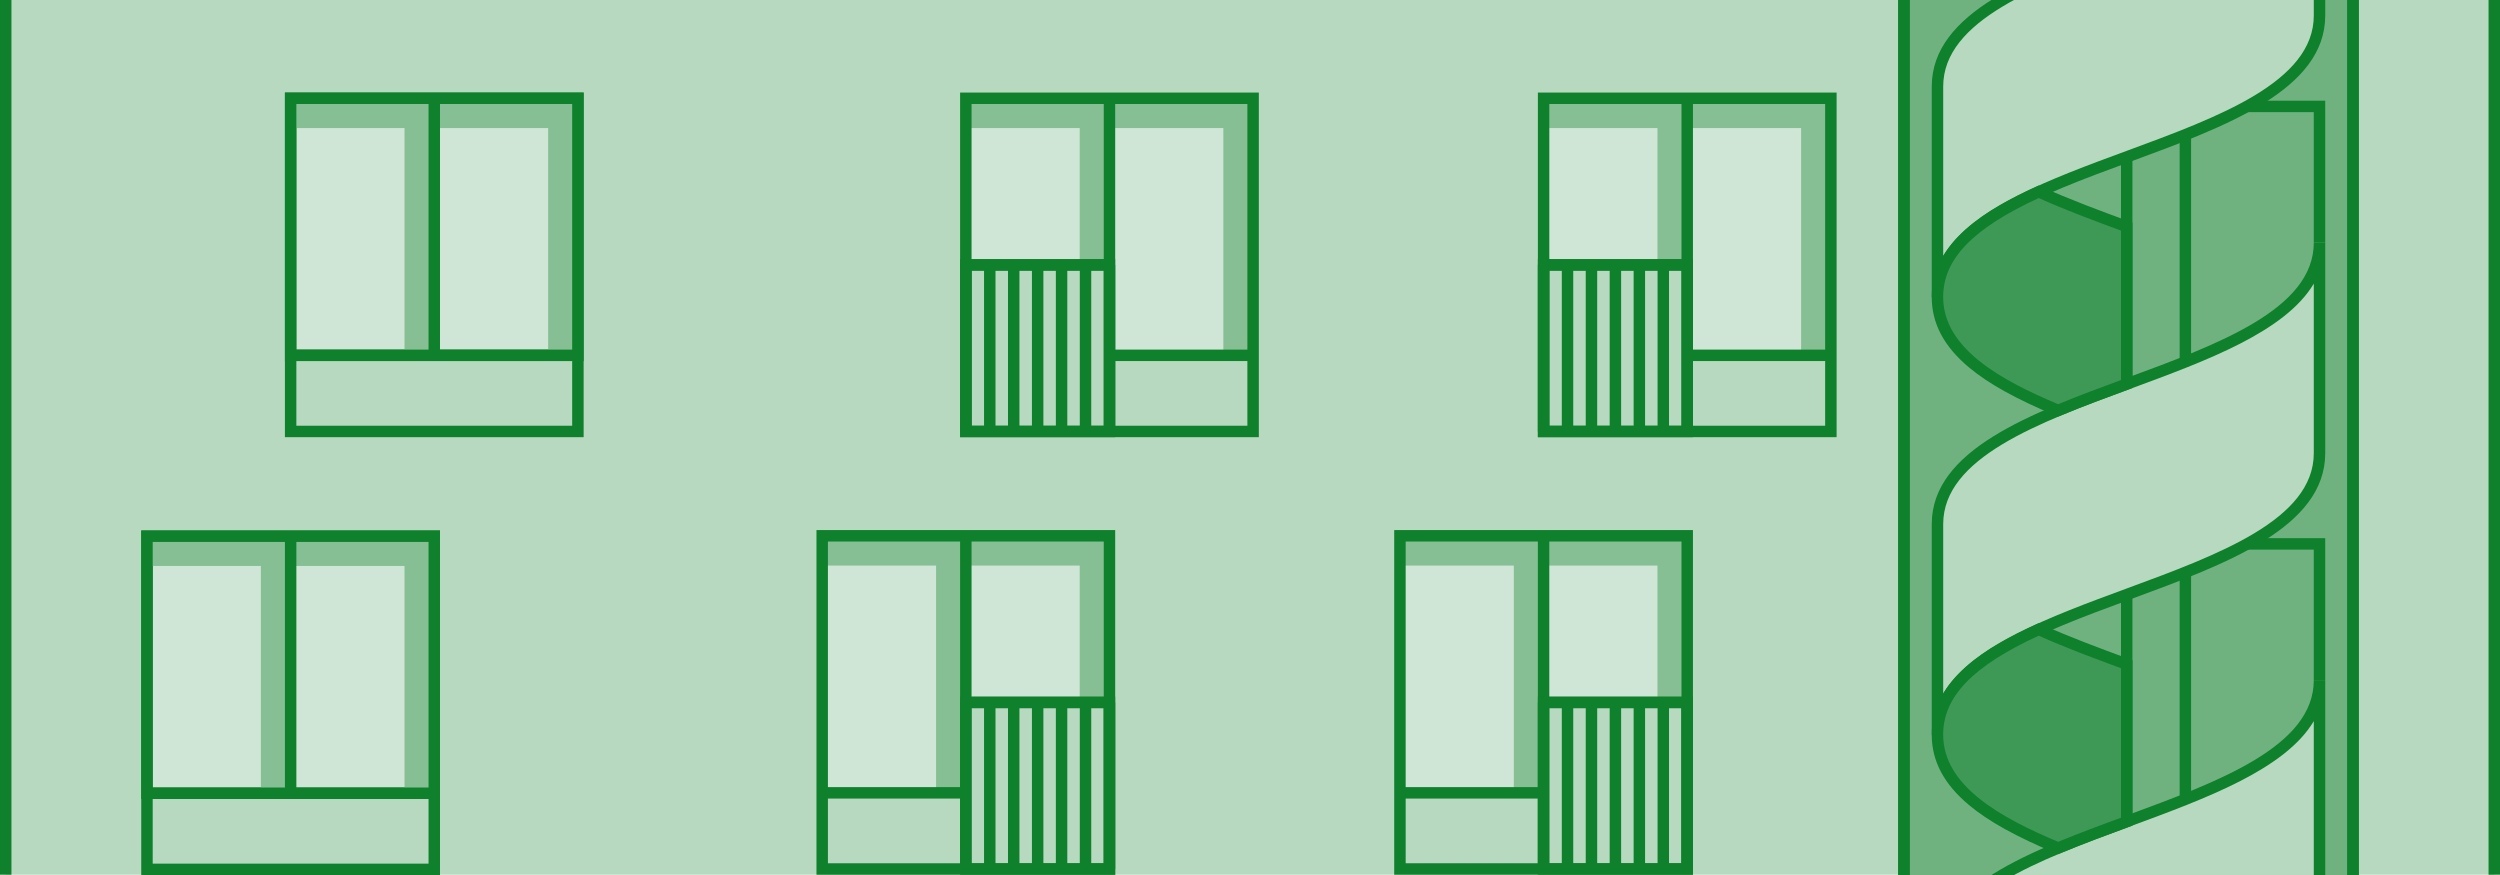 <?xml version="1.0" encoding="UTF-8"?><svg id="Layer_2" xmlns="http://www.w3.org/2000/svg" xmlns:xlink="http://www.w3.org/1999/xlink" viewBox="0 0 1092.17 382.3"><defs><style>.cls-1{fill:none;}.cls-2{clip-path:url(#clippath);}.cls-3{fill:#b7d9bf;}.cls-4{fill:#cfe5d5;}.cls-5{fill:#0f802b;}.cls-6{fill:#3f9956;}.cls-7{fill:#6fb280;}.cls-8{fill:#87bf95;}</style><clipPath id="clippath"><rect class="cls-1" x="831.77" y="0" width="196.18" height="382.28"/></clipPath></defs><polyline class="cls-3" points="2.5 382.13 2.5 0 1089.67 0 1089.67 382.13"/><rect class="cls-5" x="1087.17" y="0" width="5" height="382.13"/><rect class="cls-5" y="0" width="5" height="382.13"/><g><rect class="cls-4" x="64.21" y="234.25" width="125.5" height="112.29"/><path class="cls-5" d="M192.22,349.04H61.71v-117.29H192.22v117.29Zm-125.5-5h120.5v-107.29H66.71v107.29Z"/></g><polygon class="cls-8" points="64.21 247.25 113.97 247.25 113.97 346.54 126.97 346.54 126.97 234.25 64.21 234.25 64.21 247.25"/><polygon class="cls-8" points="126.97 247.25 176.72 247.25 176.72 346.54 189.72 346.54 189.72 234.25 126.97 234.25 126.97 247.25"/><rect class="cls-5" x="124.47" y="234.25" width="5" height="112.29"/><rect class="cls-5" x="64.21" y="344.04" width="125.5" height="5"/><path class="cls-5" d="M192.22,382.3H61.71V231.75H192.22v150.55Zm-125.5-5h120.5V236.75H66.71v140.55Z"/><g><rect class="cls-4" x="126.97" y="42.94" width="125.5" height="112.29"/><path class="cls-5" d="M254.97,157.73H124.47V40.44H254.97v117.29Zm-125.5-5h120.5V45.44h-120.5v107.29Z"/></g><polygon class="cls-8" points="126.97 55.94 176.72 55.94 176.72 155.23 189.72 155.23 189.72 42.94 126.97 42.94 126.97 55.94"/><polygon class="cls-8" points="189.72 55.94 239.47 55.94 239.47 155.23 252.47 155.23 252.47 42.94 189.72 42.94 189.72 55.94"/><rect class="cls-5" x="187.22" y="42.94" width="5" height="112.29"/><rect class="cls-5" x="126.97" y="152.73" width="125.5" height="5"/><path class="cls-5" d="M254.97,190.99H124.47V40.44H254.97V190.99Zm-125.5-5h120.5V45.44h-120.5V185.99Z"/><g><rect class="cls-4" x="421.94" y="42.94" width="125.5" height="112.29"/><polygon class="cls-8" points="421.94 55.94 471.69 55.94 471.69 115.74 484.69 115.74 484.69 42.94 421.94 42.94 421.94 55.94"/><polygon class="cls-8" points="484.69 55.94 534.44 55.94 534.44 155.23 547.44 155.23 547.44 42.94 484.69 42.94 484.69 55.94"/><rect class="cls-5" x="482.19" y="42.94" width="5" height="145.55"/><rect class="cls-5" x="484.69" y="152.73" width="62.75" height="5"/><g><rect class="cls-3" x="421.94" y="115.72" width="62.75" height="72.78"/><path class="cls-5" d="M487.19,190.99h-67.75V113.22h67.75v77.78Zm-62.75-5h57.75V118.22h-57.75v67.78Z"/></g><rect class="cls-5" x="421.94" y="113.24" width="62.75" height="5"/><g><rect class="cls-5" x="482.19" y="115.72" width="5" height="72.78"/><rect class="cls-5" x="471.73" y="115.72" width="5" height="72.78"/><rect class="cls-5" x="461.27" y="115.72" width="5" height="72.78"/><rect class="cls-5" x="450.82" y="115.72" width="5" height="72.78"/><rect class="cls-5" x="440.36" y="115.72" width="5" height="72.78"/><rect class="cls-5" x="429.9" y="115.72" width="5" height="72.78"/><rect class="cls-5" x="419.44" y="115.72" width="5" height="72.78"/></g><path class="cls-5" d="M549.94,190.99h-130.5V40.44h130.5V190.99Zm-125.5-5h120.5V45.44h-120.5V185.99Z"/></g><g><rect class="cls-4" x="674.34" y="42.94" width="125.5" height="112.29"/><polygon class="cls-8" points="674.34 55.94 724.09 55.94 724.09 115.74 737.09 115.74 737.09 42.94 674.34 42.94 674.34 55.94"/><polygon class="cls-8" points="737.09 55.94 786.85 55.94 786.85 155.23 799.85 155.23 799.85 42.94 737.09 42.94 737.09 55.94"/><rect class="cls-5" x="734.59" y="42.94" width="5" height="145.55"/><rect class="cls-5" x="737.09" y="152.73" width="62.75" height="5"/><g><rect class="cls-3" x="674.34" y="115.72" width="62.75" height="72.78"/><path class="cls-5" d="M739.59,190.99h-67.75V113.22h67.75v77.78Zm-62.75-5h57.75V118.22h-57.75v67.78Z"/></g><rect class="cls-5" x="674.34" y="113.24" width="62.75" height="5"/><g><rect class="cls-5" x="734.59" y="115.72" width="5" height="72.78"/><rect class="cls-5" x="724.14" y="115.72" width="5" height="72.78"/><rect class="cls-5" x="713.68" y="115.72" width="5" height="72.78"/><rect class="cls-5" x="703.22" y="115.72" width="5" height="72.78"/><rect class="cls-5" x="692.76" y="115.72" width="5" height="72.78"/><rect class="cls-5" x="682.3" y="115.72" width="5" height="72.78"/><rect class="cls-5" x="671.84" y="115.72" width="5" height="72.78"/></g><path class="cls-5" d="M802.35,190.99h-130.5V40.44h130.5V190.99Zm-125.5-5h120.5V45.44h-120.5V185.99Z"/></g><g><rect class="cls-4" x="611.59" y="234.07" width="125.5" height="112.29" transform="translate(1348.68 580.44) rotate(-180)"/><polygon class="cls-8" points="674.34 247.08 724.09 247.08 724.09 306.87 737.09 306.87 737.09 234.07 674.34 234.07 674.34 247.08"/><polygon class="cls-8" points="611.59 247.08 661.34 247.08 661.34 346.37 674.34 346.37 674.34 234.07 611.59 234.07 611.59 247.08"/><rect class="cls-5" x="671.84" y="234.07" width="5" height="145.55"/><rect class="cls-5" x="611.59" y="343.87" width="62.75" height="5"/><g><rect class="cls-3" x="674.34" y="306.85" width="62.75" height="72.78" transform="translate(1411.44 686.48) rotate(-180)"/><path class="cls-5" d="M739.59,382.13h-67.75v-77.78h67.75v77.78Zm-62.75-5h57.75v-67.78h-57.75v67.78Z"/></g><rect class="cls-5" x="674.34" y="304.38" width="62.75" height="5"/><g><rect class="cls-5" x="671.84" y="306.85" width="5" height="72.78"/><rect class="cls-5" x="682.3" y="306.85" width="5" height="72.78"/><rect class="cls-5" x="692.76" y="306.85" width="5" height="72.78"/><rect class="cls-5" x="703.22" y="306.85" width="5" height="72.78"/><rect class="cls-5" x="713.68" y="306.85" width="5" height="72.78"/><rect class="cls-5" x="724.14" y="306.85" width="5" height="72.78"/><rect class="cls-5" x="734.59" y="306.85" width="5" height="72.78"/></g><path class="cls-5" d="M739.59,382.13h-130.5V231.57h130.5v150.55Zm-125.5-5h120.5V236.57h-120.5v140.55Z"/></g><g><rect class="cls-4" x="359.19" y="234.07" width="125.5" height="112.29" transform="translate(843.88 580.44) rotate(-180)"/><polygon class="cls-8" points="421.94 247.08 471.69 247.08 471.69 306.87 484.69 306.87 484.69 234.07 421.94 234.07 421.94 247.08"/><polygon class="cls-8" points="359.19 247.08 408.94 247.08 408.94 346.37 421.94 346.37 421.94 234.07 359.19 234.07 359.19 247.08"/><rect class="cls-5" x="419.44" y="234.07" width="5" height="145.55"/><rect class="cls-5" x="359.19" y="343.87" width="62.75" height="5"/><g><rect class="cls-3" x="421.94" y="306.85" width="62.75" height="72.78" transform="translate(906.63 686.48) rotate(-180)"/><path class="cls-5" d="M487.19,382.13h-67.75v-77.78h67.75v77.78Zm-62.75-5h57.75v-67.78h-57.75v67.78Z"/></g><rect class="cls-5" x="421.94" y="304.38" width="62.75" height="5"/><g><rect class="cls-5" x="419.44" y="306.85" width="5" height="72.78"/><rect class="cls-5" x="429.9" y="306.85" width="5" height="72.78"/><rect class="cls-5" x="440.36" y="306.85" width="5" height="72.78"/><rect class="cls-5" x="450.82" y="306.85" width="5" height="72.78"/><rect class="cls-5" x="461.27" y="306.85" width="5" height="72.78"/><rect class="cls-5" x="471.73" y="306.85" width="5" height="72.78"/><rect class="cls-5" x="482.19" y="306.85" width="5" height="72.78"/></g><path class="cls-5" d="M487.19,382.13h-130.5V231.57h130.5v150.55Zm-125.5-5h120.5V236.57h-120.5v140.55Z"/></g><polyline class="cls-7" points="831.77 382.28 831.77 0 1027.96 0 1027.96 382.28"/><rect class="cls-5" x="1025.46" y="0" width="5" height="382.28"/><rect class="cls-5" x="829.27" y="0" width="5" height="382.28"/><g class="cls-2"><g><g><path class="cls-3" d="M846.42,320.95c0-61.49,166.9-61.49,166.9-122.97V106c0,61.49-166.9,61.49-166.9,122.97v91.97Z"/><path class="cls-5" d="M848.92,320.95h-5v-91.97c0-32.49,43.25-48.42,85.09-63.83,40.22-14.82,81.81-30.14,81.81-59.14h5v91.97c0,32.49-43.25,48.42-85.09,63.83-40.22,14.82-81.81,30.14-81.81,59.14Zm161.9-197.03c-12.55,21.04-46.77,33.64-80.09,45.92-40.22,14.82-81.81,30.14-81.81,59.14v74.06c12.55-21.04,46.77-33.64,80.09-45.92,40.22-14.82,81.81-30.14,81.81-59.14V123.92Z"/></g><g><path class="cls-3" d="M846.42,129.76c0-61.49,166.9-61.49,166.9-122.97V-85.18c0,61.49-166.9,61.49-166.9,122.97v91.97Z"/><path class="cls-5" d="M848.92,129.77h-5V37.79c0-32.49,43.25-48.42,85.09-63.83,40.22-14.82,81.81-30.14,81.81-59.14h5V6.79c0,32.49-43.25,48.42-85.09,63.83-40.22,14.82-81.81,30.14-81.81,59.14Zm161.9-197.03c-12.55,21.04-46.77,33.64-80.09,45.92-40.22,14.82-81.81,30.14-81.81,59.14V111.85c12.55-21.04,46.77-33.64,80.09-45.92,40.22-14.82,81.81-30.14,81.81-59.14V-67.26Z"/></g><g><path class="cls-3" d="M846.42,512.07c0-61.49,166.9-61.49,166.9-122.97v-91.97c0,61.49-166.9,61.49-166.9,122.97v91.97Z"/><path class="cls-5" d="M848.92,512.07h-5v-91.97c0-32.49,43.25-48.42,85.09-63.83,40.22-14.82,81.81-30.14,81.81-59.14h5v91.97c0,32.49-43.25,48.42-85.09,63.83-40.22,14.82-81.81,30.14-81.81,59.14Zm161.9-197.03c-12.55,21.04-46.77,33.64-80.09,45.92-40.22,14.82-81.81,30.14-81.81,59.14v74.06c12.55-21.04,46.77-33.64,80.09-45.92,40.22-14.82,81.81-30.14,81.81-59.14v-74.06Z"/></g><g><g><path class="cls-6" d="M890.65,83.78c11.89,5.41,25.15,10.32,38.44,15.22v68.78h0c-10.2,3.76-20.39,7.52-29.95,11.52-29.34-12.25-52.73-26.47-52.73-49.53,0-20.76,19.03-34.51,44.24-45.99Z"/><path class="cls-5" d="M899.14,182l-.96-.4c-17.43-7.28-29.51-13.98-38.01-21.1-10.94-9.16-16.26-19.21-16.26-30.73,0-24.34,24.42-38.58,45.7-48.26l1.04-.47,1.04,.47c12.09,5.5,26,10.63,38.27,15.15l1.64,.6v72.26l-1.64,.6c-9.43,3.47-20.12,7.41-29.85,11.48l-.96,.4Zm-8.49-95.48c-28.86,13.31-41.74,26.67-41.74,43.24,0,22.49,25.23,36.3,50.23,46.82,9-3.73,18.7-7.33,27.45-10.55V100.74c-11.59-4.27-24.48-9.06-35.94-14.22Z"/></g><rect class="cls-5" x="926.59" y="68.56" width="5" height="99.21"/></g><g><g><path class="cls-6" d="M890.65,274.96c11.89,5.41,25.15,10.32,38.44,15.22v68.78h0c-10.2,3.76-20.39,7.52-29.95,11.52-29.34-12.25-52.73-26.47-52.73-49.53,0-20.76,19.03-34.51,44.24-45.99Z"/><path class="cls-5" d="M899.14,373.18l-.96-.4c-17.43-7.28-29.51-13.98-38.01-21.1-10.94-9.16-16.26-19.21-16.26-30.73,0-24.34,24.42-38.58,45.7-48.26l1.04-.47,1.04,.47c12.09,5.5,26,10.63,38.27,15.15l1.64,.6v72.26l-1.64,.6c-9.42,3.47-20.11,7.41-29.85,11.48l-.96,.4Zm-8.49-95.48c-28.86,13.31-41.74,26.67-41.74,43.24,0,22.49,25.23,36.3,50.23,46.82,9-3.73,18.7-7.33,27.45-10.55v-65.29c-11.59-4.27-24.48-9.06-35.94-14.22Z"/></g><rect class="cls-5" x="926.59" y="259.75" width="5" height="99.21"/></g><g><rect class="cls-5" x="952.22" y="58.87" width="5" height="99.21"/><polygon class="cls-5" points="1015.81 106 1010.81 106 1010.81 48.99 981.73 48.99 981.73 43.99 1015.81 43.99 1015.81 106"/></g><g><rect class="cls-5" x="952.22" y="249.99" width="5" height="99.21"/><polygon class="cls-5" points="1015.81 297.12 1010.81 297.12 1010.81 240.11 981.73 240.11 981.73 235.11 1015.81 235.11 1015.81 297.12"/></g></g></g><rect class="cls-5" x="829.27" y="0" width="5" height="382.28"/><rect class="cls-5" x="1025.46" y="0" width="5" height="382.28"/></svg>